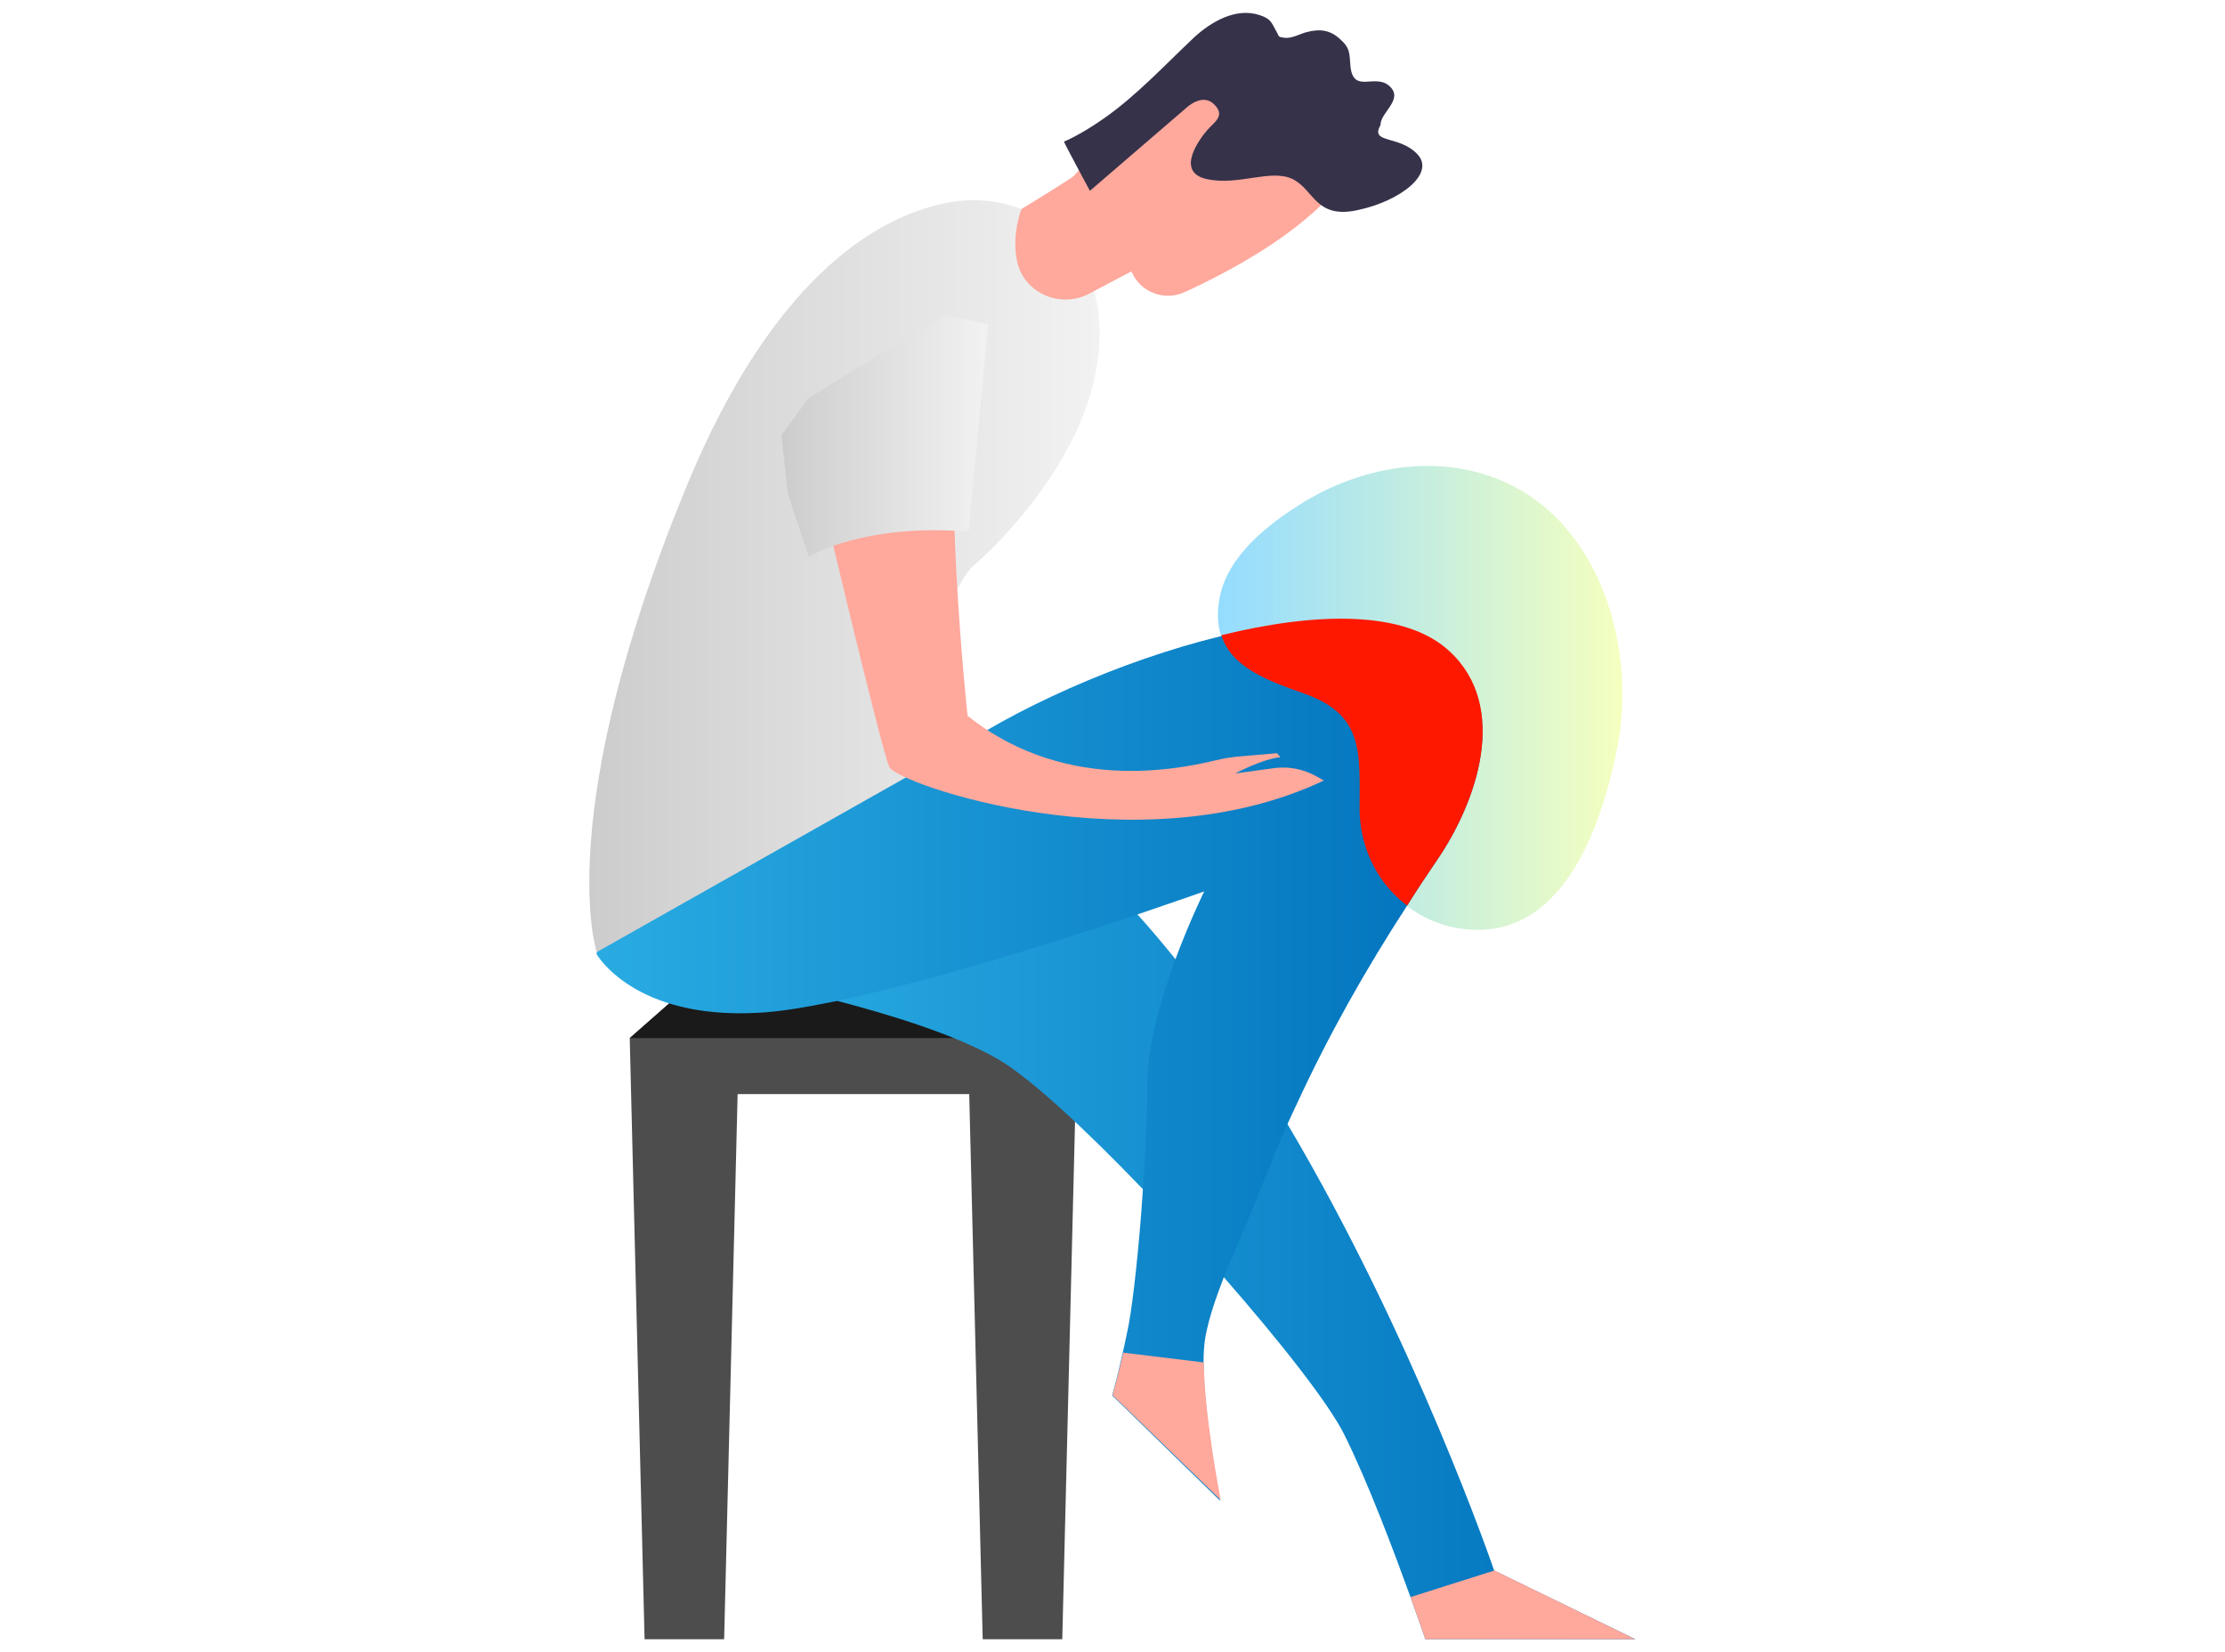 <?xml version="1.0" encoding="utf-8"?>
<!-- Generator: Adobe Illustrator 23.0.6, SVG Export Plug-In . SVG Version: 6.00 Build 0)  -->
<svg version="1.1" id="layer" xmlns="http://www.w3.org/2000/svg" xmlns:xlink="http://www.w3.org/1999/xlink" x="0px" y="0px"
	 viewBox="0 0 660 490" style="enable-background:new 0 0 660 490;" xml:space="preserve">
<style type="text/css">
	.st0{fill:url(#SVGID_1_);}
	.st1{fill:#4D4D4D;}
	.st2{fill:#1A1A1A;}
	.st3{fill:url(#SVGID_2_);}
	.st4{fill:url(#SVGID_3_);}
	.st5{fill:url(#SVGID_4_);}
	.st6{fill:#FFA89C;}
	.st7{fill:#35324A;}
	.st8{fill:url(#SVGID_5_);}
	.st9{fill:#FF1800;}
</style>
<g>
	<g>
		<linearGradient id="SVGID_1_" gradientUnits="userSpaceOnUse" x1="361.323" y1="206.899" x2="481.277" y2="206.899">
			<stop  offset="0" style="stop-color:#94DCFF"/>
			<stop  offset="1" style="stop-color:#F5FFBF"/>
		</linearGradient>
		<path class="st0" d="M404.1,247.5c3,14.4,14.6,26.1,29.8,28c29.7,3.8,41.2-30.5,45.8-53.6c5.7-28.7-4.3-65.2-32.4-78.5
			c-19.8-9.4-43.4-5.3-61.5,6.1c-9.7,6.1-21.6,15.3-24,27.7c-3.5,18.2,10.8,23.5,24.9,28.5c18,6.4,16.5,17.9,16.6,34.3
			C403.3,242.5,403.6,245,404.1,247.5z"/>
	</g>
	<g>
		<polygon class="st1" points="319.5,307.7 319.5,307.9 315.1,486.2 291.5,486.2 287.5,324.5 218.8,324.5 214.8,486.2 191.2,486.2 
			186.8,307.9 200.9,295.5 305.8,295.5 		"/>
		<polygon class="st2" points="319.8,307.9 186.8,307.9 200.9,295.5 305.8,295.5 319.5,307.7 		"/>
		<linearGradient id="SVGID_2_" gradientUnits="userSpaceOnUse" x1="223.69" y1="376.615" x2="485.14" y2="376.615">
			<stop  offset="0" style="stop-color:#29ABE2"/>
			<stop  offset="1" style="stop-color:#0071BC"/>
		</linearGradient>
		<path class="st3" d="M485.1,486.2h-62.3c0,0-1.7-5-4.4-12.5c-4.8-13.2-12.6-34.1-19.7-48.3c-4.6-9.2-18.9-27.4-35.7-46.6
			c-7.7-8.7-15.8-17.7-23.9-26c-17.1-17.8-33.5-33.1-43-38.6c-12.7-7.4-32.6-13.4-48.4-17.5c-13.6-3.5-24.1-5.5-24.1-5.5
			c29.3-26,110-24.1,110-24.1c1.2,1.3,2.4,2.6,3.6,3.9c3.9,4.3,7.7,8.8,11.4,13.4c12,15.1,23.2,31.9,33.3,49
			c38,64.1,61.3,132.4,61.3,132.4L485.1,486.2z"/>
		<linearGradient id="SVGID_3_" gradientUnits="userSpaceOnUse" x1="177.01" y1="314.155" x2="439.795" y2="314.155">
			<stop  offset="0" style="stop-color:#29ABE2"/>
			<stop  offset="1" style="stop-color:#0071BC"/>
		</linearGradient>
		<path class="st4" d="M426.2,255.2c-3,4.4-6,8.9-8.8,13.4c-12.3,18.9-23.3,38.4-32.8,59c-0.9,1.9-1.8,3.8-2.7,5.8
			c-4.8,10.9-9,22.2-13.7,33.2c-1.7,3.9-3.5,8-5.2,12.3c-2.2,5.7-4.3,11.6-5.4,17.4c-0.4,2.2-0.6,4.9-0.6,7.9
			c0.1,15.9,4.9,40.9,4.9,40.9l-32-31.2c0,0,1.5-5.3,3.1-12.5c0.6-2.6,1.2-5.5,1.8-8.5c1.3-6.9,3.1-23.1,4.2-39.9
			c0.8-10.8,1.3-21.9,1.3-31.1c0-11.6,4.1-25.8,8.3-37.2c4.3-11.6,8.6-20.3,8.6-20.3s-7.9,2.8-20,6.9c-22.9,7.7-61.1,19.8-89.5,25.7
			c-8.8,1.8-16.6,3.1-22.9,3.4c-37,2-47.9-17.5-47.9-17.5c10-28.4,103.4-58.4,103.4-58.4c19.9-14,51.8-28.5,81.8-35.8
			c28.1-6.9,54.4-7.5,67.6,4.7C447.9,209.6,438.1,237.9,426.2,255.2z"/>
		<linearGradient id="SVGID_4_" gradientUnits="userSpaceOnUse" x1="174.86" y1="170.976" x2="326.183" y2="170.976">
			<stop  offset="0" style="stop-color:#CCCCCC"/>
			<stop  offset="0.164" style="stop-color:#D3D3D3"/>
			<stop  offset="1" style="stop-color:#F2F2F2"/>
		</linearGradient>
		<path class="st5" d="M325.9,104.2c0,0,3.6-23.4-13.8-37c-8.5-6.7-19.7-9.1-30.4-7.2c-18.6,3.3-51.3,19.1-78.2,84.6
			c-40,97.4-26.5,137.8-26.5,137.8l103.4-58.4c0,0-6.5-40,8-55.9C288.4,168.2,322.9,139.2,325.9,104.2z"/>
		<path class="st6" d="M318.6,52.1c-0.5,0.7-15.6,9.9-15.6,9.9s-3,7.4-1.3,15.5c2,9.5,12.9,14.1,21.4,9.6l12.5-6.6l0.1,0.2
			c2.7,6.1,9.8,8.7,15.8,5.9c12.9-5.9,34-17.1,45.6-31.4c17.5-21.5-9.4-52.4-34.8-38.1C336.8,31.6,318.6,52.1,318.6,52.1z"/>
		<path class="st7" d="M315.6,42c0.2,0.7,7.7,14.6,7.7,14.6L352,31.9c0,0,4.6-4.4,8.1-1s0.2,5.2-2,7.7c-2.2,2.5-9.6,12.4-0.2,14.5
			c9.4,2.1,19-3.1,25.5,0c6.4,3.1,6.8,12,19.4,9.2c12.7-2.7,23.1-10.9,17.6-16.6c-5.4-5.7-14.1-3-10.9-8.6
			c-0.1-3.8,7.2-7.7,2.5-11.7c-4.2-3.6-10.5,2.4-11.4-5.6c-0.4-3.9,0.1-5.4-3.2-8.3c-2.9-2.6-5.9-3-9.7-2c-2.1,0.5-4.5,2-6.7,1.7
			c-2.1-0.3-1.4-0.2-2.4-1.9c-1.5-2.7-1.6-3.7-4.9-4.8c-7.1-2.4-14.5,2-19.5,6.6c-8.7,8.2-17.2,17.4-27,24.2
			C320,40.3,315.6,42,315.6,42z"/>
		<path class="st6" d="M390,230c-3.6-1.9-7.7-2.7-11.8-2.2l-11.8,1.6c0,0,8.3-4.4,13.4-4.8l-1-1.2l-11.7,1l0,0
			c-1.7,0.2-3.4,0.4-5.1,0.8c-8.5,1.9-44.4,11.5-75-12.9c0,0-8.2-76.3-1.7-106.9c0,0-26.3,23.9-44.2,31c0,0,20.3,86.1,22.7,91.1
			c2.3,5,74.1,30,128.9,4L390,230z"/>
		<linearGradient id="SVGID_5_" gradientUnits="userSpaceOnUse" x1="231.817" y1="129.263" x2="293.112" y2="129.263">
			<stop  offset="0" style="stop-color:#CCCCCC"/>
			<stop  offset="0.164" style="stop-color:#D3D3D3"/>
			<stop  offset="1" style="stop-color:#F2F2F2"/>
		</linearGradient>
		<path class="st8" d="M239.9,165.1c0,0,16.3-10,47.4-7.4l5.8-61.5l-12.8-2.8L239.9,118l-8.1,11.1l1.9,17.4L239.9,165.1z"/>
		<path class="st6" d="M485.1,486.2h-62.3c0,0-1.7-5-4.4-12.5l24.9-7.9L485.1,486.2z"/>
		<path class="st6" d="M362.1,444.9L330,413.8c0,0,1.5-5.3,3.2-12.6l23.9,2.9C357.2,420,362.1,444.9,362.1,444.9z"/>
	</g>
	<path class="st9" d="M426.2,255.2c-3,4.4-6,8.9-8.8,13.4c-6.8-5.1-11.5-12.6-13.3-21.1c-0.5-2.4-0.8-5-0.8-7.5
		c0-16.5,1.5-28-16.5-34.3c-10.7-3.8-21.5-7.7-24.5-17.3c28.1-6.9,54.4-7.5,67.6,4.7C447.9,209.6,438.1,237.9,426.2,255.2z"/>
</g>
</svg>
